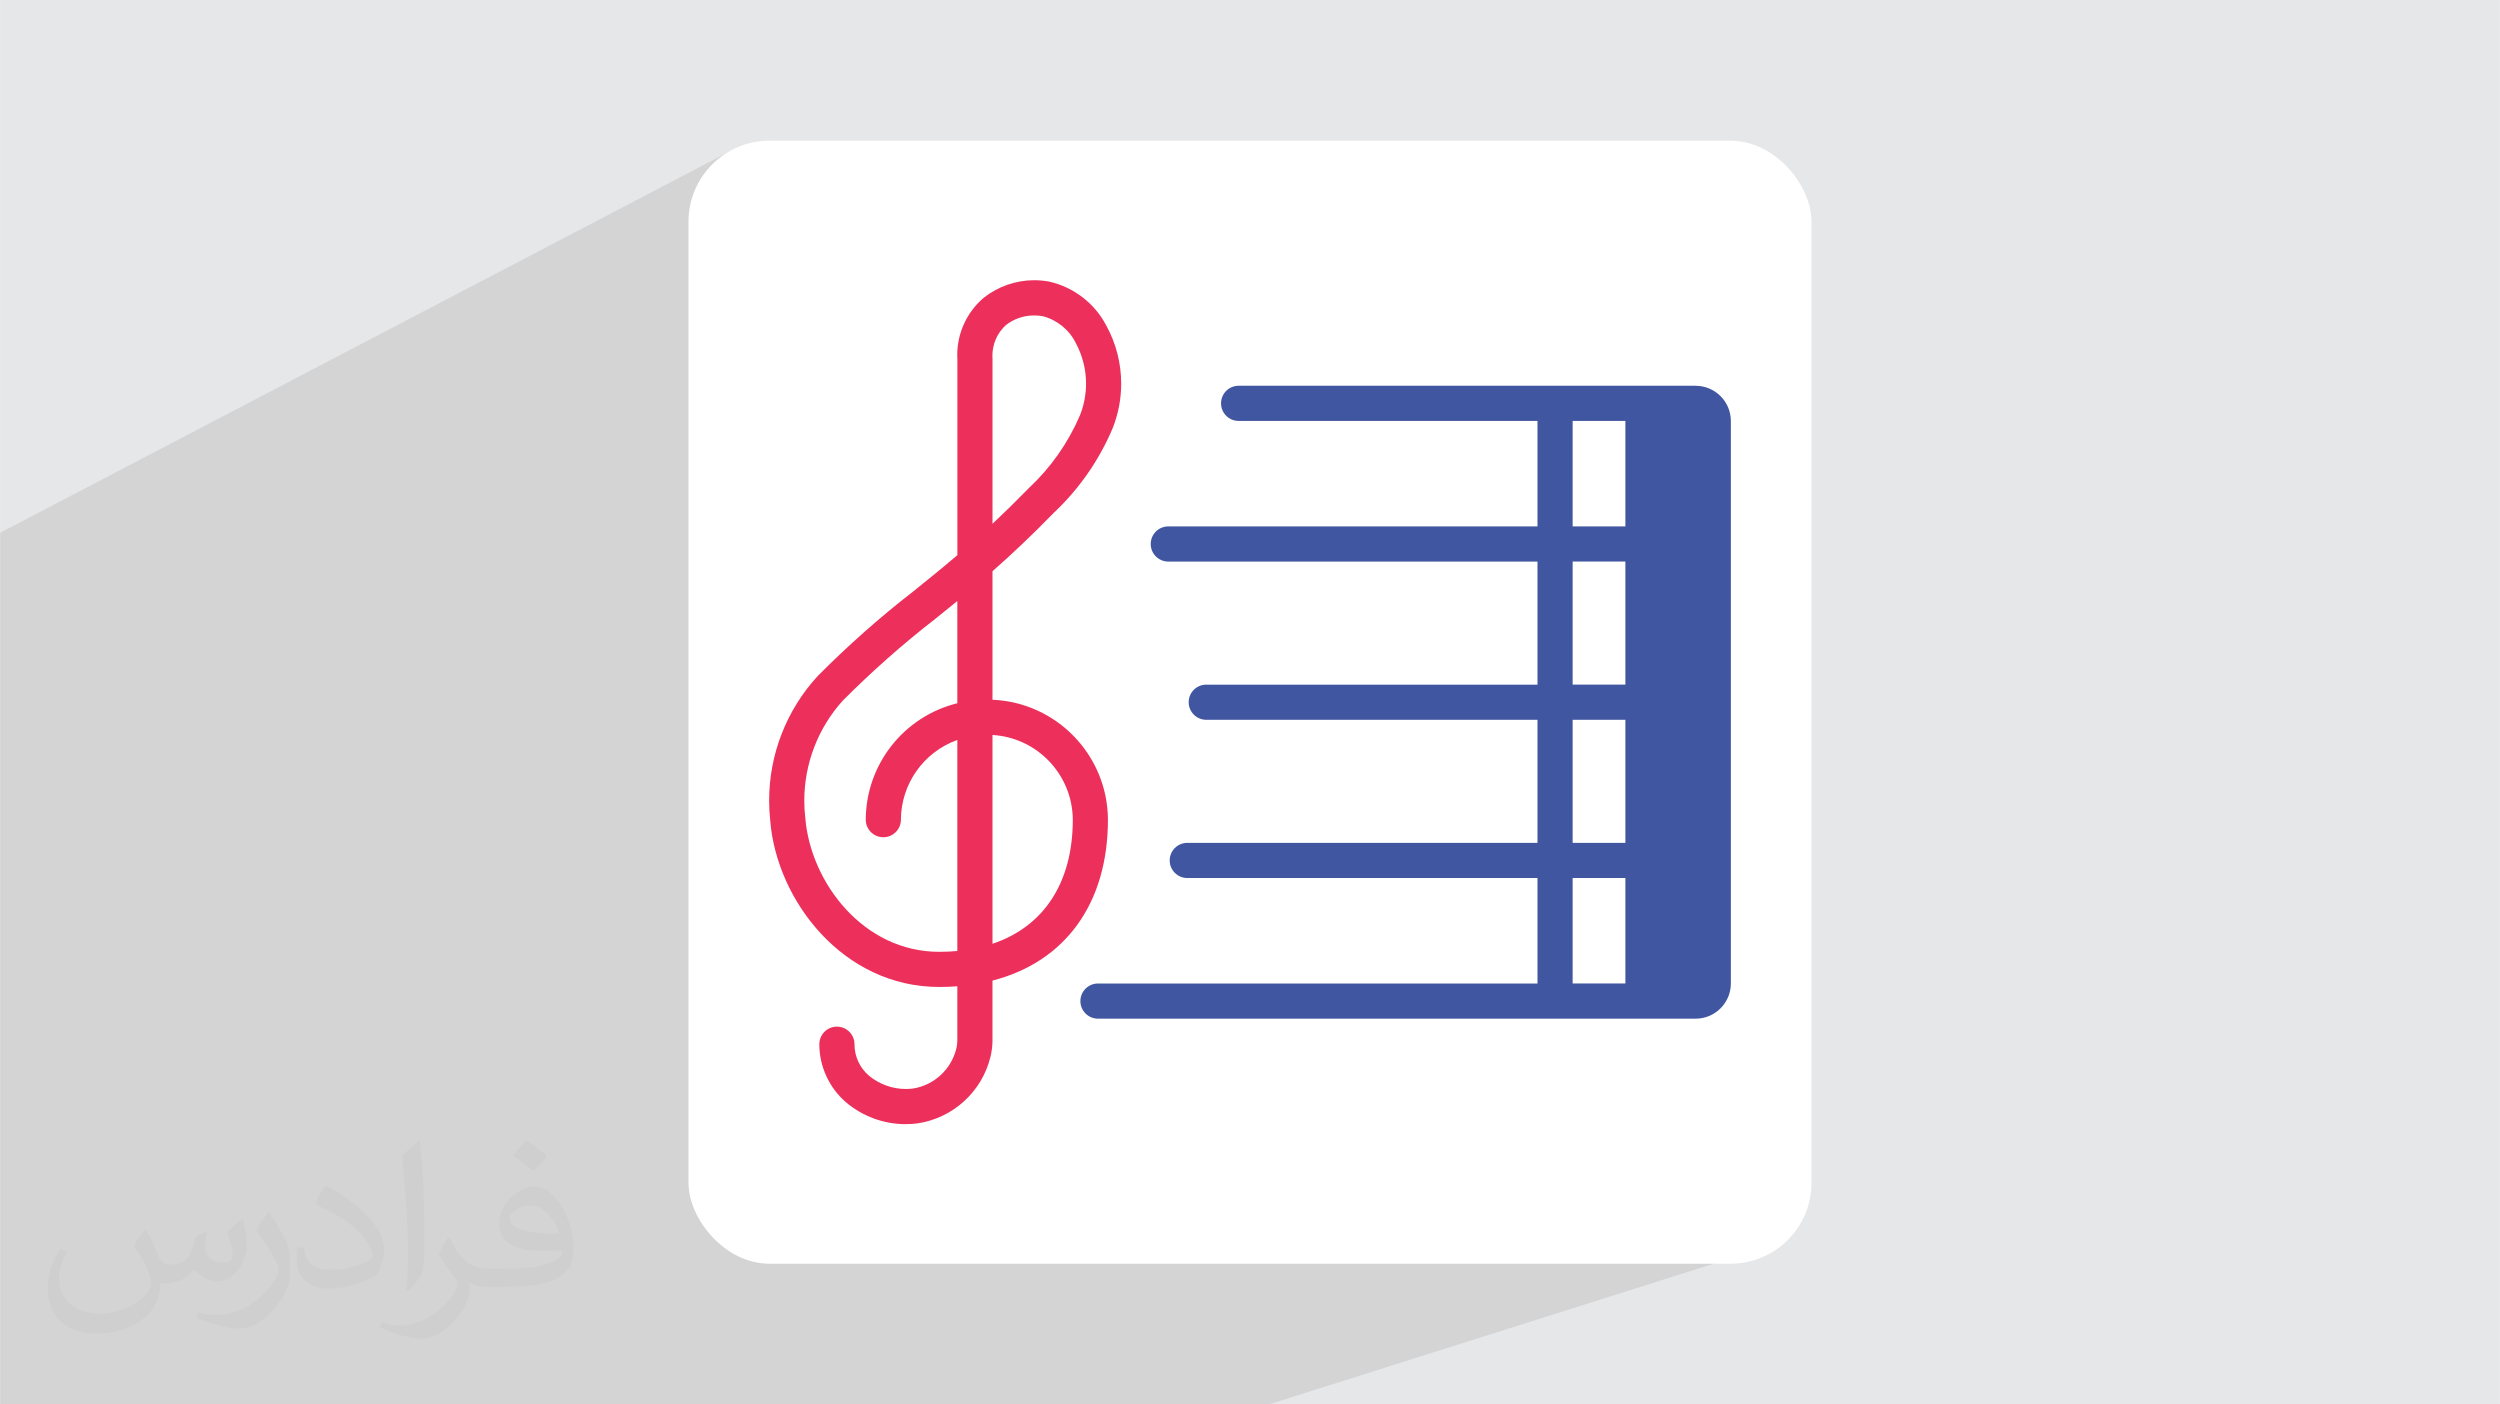 <?xml version="1.0" encoding="UTF-8"?>
<!DOCTYPE svg PUBLIC "-//W3C//DTD SVG 1.1//EN" "http://www.w3.org/Graphics/SVG/1.1/DTD/svg11.dtd">
<!-- Creator: CorelDRAW -->
<svg xmlns="http://www.w3.org/2000/svg" xml:space="preserve" width="3.708in" height="2.083in" version="1.1" style="shape-rendering:geometricPrecision; text-rendering:geometricPrecision; image-rendering:optimizeQuality; fill-rule:evenodd; clip-rule:evenodd"
viewBox="0 0 3702.73 2080.18"
 xmlns:xlink="http://www.w3.org/1999/xlink"
 xmlns:xodm="http://www.corel.com/coreldraw/odm/2003">
 <defs>
  <style type="text/css">
   <![CDATA[
    .fil3 {fill:white}
    .fil5 {fill:#4156A1;fill-rule:nonzero}
    .fil4 {fill:#EC305B;fill-rule:nonzero}
    .fil2 {fill:#373435;fill-opacity:0.031}
    .fil1 {fill:#373535;fill-opacity:0.102}
    .fil0 {fill:#E6E7E8}
   ]]>
  </style>
 </defs>
 <g id="Layer_x0020_1">
  <polygon class="fil0" points="-0,0 3702.73,0 3702.73,2080.18 -0,2080.18 "/>
  <polygon class="fil1" points="2571.75,1557.47 2646.94,1837.45 1879.29,2080.18 15.26,2080.18 -0,2080.18 -0,789.17 1077.55,225.8 "/>
  <path class="fil2" d="M215.96 1821.93c7.07,10.71 11.65,21.01 16.13,32.45 3.33,6.66 5.09,18.93 20.7,18.93 4.57,0 11.13,-1.35 16.95,-4.57 6.55,-3.44 11.54,-8.64 14.15,-16.53l6.24 -21.01 15.19 -7.49 1.04 1.04c-2.08,7.91 -2.59,15.5 -2.59,21.43 0,17.57 15.19,24.23 27.25,24.23 7.07,0 13.42,-3.44 13.42,-9.89 0,-8.32 -3.53,-22.47 -8.12,-35.16 7.07,-7.07 14.15,-14.15 22.26,-19.87l1.25 0.63c3.53,14.98 5.51,29.75 5.51,39.63 0,9.67 -4.27,20.39 -7.8,27.36 -7.28,13.73 -20.18,24.65 -35.78,24.65 -11.85,0 -25.06,-5.93 -34.12,-16.95l-0.52 0c-8.53,10.61 -21.74,20.18 -42.86,20.18l-6.55 0c-1.04,13.94 -4.05,23.81 -8.64,32.66 -12.58,24.54 -49.92,41.92 -85.08,41.92 -48.89,0 -73.43,-28.19 -73.43,-65.73 0,-23.19 7.59,-44.72 19.24,-60.01l9.56 3.95c-7.28,13.94 -12.17,27.04 -12.17,39.94 0,35.16 28.61,51.9 61.58,51.9 30.58,0 68.44,-19.45 75.31,-42.02 -2.59,-24.65 -11.85,-36.19 -26,-58.66 4.27,-7.49 9.78,-14.98 16.64,-22.98l1.25 0 0 0 0 0 -0.01 -0.04zm563.83 -132.3c10.3,6.45 20.39,14.04 30.27,22.78 -5.51,7.8 -12.38,14.88 -20.91,21.12 -9.89,-8.01 -19.76,-14.88 -29.86,-22.16 6.86,-7.7 13.63,-15.08 20.49,-21.74l0 0 0 0 0 0 0 0 0 0 0.01 0zm5.3 96.11c-16.64,0 -30.27,10.92 -30.27,19.03 0,17.38 33.28,22.78 73.12,22.56 -4.99,-20.39 -22.47,-41.61 -42.86,-41.61l0 0.01zm-37.35 92.99c21.64,0 40.57,-0.63 55.02,-4.27 16.13,-4.05 29.75,-12.17 29.75,-17.78 0,-1.46 0,-3.22 -0.52,-4.68 -9.05,0.83 -19.45,0.83 -28.5,0.83 -29.33,0 -51.79,-6.66 -60.64,-23.09 -2.19,-4.57 -3.74,-9.67 -3.74,-15.5 0,-15.92 6.86,-31.41 18.93,-42.13 10.08,-8.84 21.22,-14.35 32.55,-14.35 20.49,0 36.81,16.44 48.26,42.34 6.24,14.15 10.5,30.47 10.5,51.07 0,13.73 -3.74,25.27 -12.27,33.8 -15.92,15.4 -45.24,21.22 -90.17,21.22l-20.39 0 0 0 -5.3 0c-11.13,0 -19.14,-1.98 -25.48,-6.86l-1.04 0c0.31,2.59 0.52,5.09 0.52,7.49 0,10.08 -3.33,22.98 -10.08,33.28 -19.97,29.64 -41.61,42.53 -60.33,42.53 -18.93,0 -42.13,-7.28 -63.03,-16.75l3.74 -7.28c6.76,2.81 16.13,4.68 29.02,4.68 33.8,0 78.21,-32.45 83.72,-64.17 -1.25,-2.59 -3.53,-6.03 -6.76,-9.67 -9.89,-11.75 -16.13,-21.53 -21.95,-31.82 4.99,-9.89 9.56,-17.78 13.83,-24.96l1.77 -0.21c14.46,29.44 27.56,46.28 56.78,46.28l4.57 0 0 0 21.22 0 0 0 0 0 0 0 0 0 0 0 0.04 0zm-146.45 31.1c2.5,-13.52 2.7,-28.7 2.7,-42.86l0 -21.01c0,-39.21 -4.99,-96.2 -9.05,-133.34 7.07,-7.59 16.95,-16.53 24.75,-22.56l2.29 0.63c5.3,46.7 6.55,100.79 6.55,150.81 0,13.11 -0.52,25.9 -1.77,35.26 -0.73,11.85 -7.59,20.8 -22.26,34.53l-3.22 -1.46zm-150.71 -61.89c0.73,18.41 9.78,32.87 41.4,32.87 19.66,0 36.3,-5.09 54.71,-13.83 3.33,-1.46 5.09,-3.44 5.09,-5.09 0,-11.54 -8.84,-26.83 -23.71,-40.77 -14.46,-13.11 -33.6,-24.65 -51.48,-32.35 -6.14,-2.59 -8.12,-5.3 -8.12,-7.91 0,-5.3 7.07,-16.44 12.9,-24.44l1.98 -0.21c20.49,10.71 43.38,26.63 60.33,44.3 15.4,16.33 24.96,32.87 24.96,50.86 0,13.31 -4.05,25.79 -10.61,37.44 -22.47,11.33 -46.39,19.97 -70.1,19.97 -28.81,0 -48.47,-13.52 -48.47,-45.24 0,-3.44 0,-8.73 1.25,-15.61l9.89 0 0 0 0 0 0 0 0 0 0 0 -0.01 0zm-52.11 -52.32l17.89 28.92c6.55,10.71 12.69,22.37 12.69,40.77l0 23.5c0,19.03 -12.17,39.42 -31.82,59.6 -15.4,13.63 -29.02,19.45 -41.61,19.45 -18.72,0 -40.15,-5.82 -64.9,-16.44l2.81 -7.28c7.8,2.08 16.84,3.84 27.98,3.84 35.58,-0.21 71.97,-26.21 88.61,-57.93 1.98,-3.64 2.7,-7.07 2.7,-9.47 0,-3.64 -1.98,-7.7 -3.53,-11.33 -9.05,-17.05 -19.14,-32.66 -30.27,-47.12 5.82,-9.16 11.65,-17.99 17.99,-26.73l1.46 0.21 0 0 0 0 0 0 0 0 0 0 -0.01 0z"/>
  <rect class="fil3" x="1019.66" y="208.39" width="1663.4" height="1663.4" rx="119.92" ry="119.92"/>
  <path class="fil4" d="M1341.74 1665.09c-0.15,0 -0.33,0 -0.48,0 -32.36,0 -63.7,-11.51 -88.37,-32.43 -24.84,-21.5 -39.24,-52.68 -39.44,-85.54 0,-0.15 0,-0.3 0,-0.44 0,-14.38 11.66,-26.04 26.04,-26.04 14.26,0 25.86,11.47 26.04,25.72 0,0.16 0,0.34 0,0.5 0,17.9 7.87,34.92 21.51,46.49 15.34,12.7 34.67,19.65 54.59,19.65 3.53,0 7.08,-0.23 10.58,-0.66 31.67,-5.09 57.12,-28.85 64.38,-60.09 0.86,-4.02 1.29,-8.14 1.29,-12.26 0,-0.51 -0.02,-1.05 -0.02,-1.55l0 -77.56c-8.8,0.69 -17.81,1.03 -27.03,1.02 -141.87,0 -240.23,-127.53 -250.05,-245.68 -1.1,-10.05 -1.69,-20.24 -1.69,-30.36 0,-68.35 25.7,-134.24 71.95,-184.54 44.32,-44.56 91.74,-86.8 141.49,-125.27 21.13,-17.01 42.55,-34.25 65.4,-53.78l0 -291.14c-0.15,-1.7 -0.2,-3.5 -0.2,-5.3 0,-32.5 14.24,-63.41 38.93,-84.53 21.34,-16.98 47.86,-26.22 75.14,-26.22 7.41,0 14.84,0.69 22.12,2.05 36.62,8.29 67.7,32.37 84.92,65.71 14.26,26.19 21.74,55.58 21.74,85.43 0,22.43 -4.23,44.7 -12.46,65.56 -19.93,47.48 -49.76,90.41 -87.29,125.69 -33.77,34.66 -63.47,62.51 -90.89,86.61l0 190.34c95.22,4.1 170.5,82.26 171,177.59 0,124.71 -63.75,210.86 -171.01,238.4l0 85.98c0,0.64 0.02,1.34 0.02,2 0,8.34 -0.99,16.67 -2.94,24.77 -12.63,51.88 -55.48,90.95 -108.29,98.79 -5.63,0.71 -11.33,1.07 -17,1.07l0 0zm76.14 -774.89c-11.09,9.08 -21.95,17.83 -32.73,26.5 -48.05,37.19 -94.14,78.09 -136.95,121.06 -36.66,40.59 -57.03,93.45 -57.03,148.21 0,8.66 0.54,17.35 1.54,25.93 7.91,95.18 85.9,197.92 198.14,197.92 9.3,0 18.31,-0.4 27.02,-1.21l0 -312.58c-49.9,17.84 -83.33,65.04 -83.56,118.04 0,14.38 -11.66,26.04 -26.04,26.04 -14.38,0 -26.04,-11.66 -26.04,-26.04 0.35,-81.78 56.26,-152.83 135.63,-172.44l0.01 -151.43zm52.08 198.43l0 309.3c75.73,-25.38 118.93,-90.2 118.93,-183.85 -0.44,-66.58 -52.47,-121.46 -118.93,-125.44l0 0zm62.46 -621.37c-0.34,0 -0.71,-0.01 -1.06,-0.01 -15,0 -29.59,4.98 -41.46,14.17 -12.8,11.6 -20.1,28.08 -20.1,45.36 0,1.48 0.06,2.97 0.17,4.44l0 244.58c16.79,-15.72 34.53,-33.08 53.61,-52.64 32.47,-30.23 58.33,-67.04 75.83,-107.78 6.02,-14.97 9.11,-30.98 9.11,-47.11 0,-20.91 -5.21,-41.55 -15.1,-59.96 -9.76,-19.86 -27.73,-34.48 -49.15,-40 -3.79,-0.69 -7.66,-1.04 -11.53,-1.04 -0.1,0 -0.22,0 -0.32,0l0 0z"/>
  <path class="fil5" d="M2511.54 571.39l-677.03 0c-14.38,0 -26.04,11.66 -26.04,26.04 0,14.38 11.66,26.04 26.04,26.04l442.67 -0 0 156.24 -546.83 0c-14.38,0 -26.04,11.66 -26.04,26.04 0,14.38 11.66,26.04 26.04,26.04l546.83 0 0 182.28 -490.59 0c-14.38,0 -26.04,11.66 -26.04,26.04 0,14.38 11.66,26.04 26.04,26.04l490.59 0 0 182.28 -518.71 0c-14.38,-0 -26.04,11.66 -26.04,26.04 0,14.38 11.66,26.04 26.04,26.04l518.71 0 0 156.24 -650.99 0c-14.38,-0 -26.04,11.66 -26.04,26.04 0,14.38 11.66,26.04 26.04,26.04l885.35 0c28.72,-0.08 52,-23.36 52.08,-52.08l0 -833.27c-0.08,-28.73 -23.35,-52 -52.08,-52.08l0 0zm-104.16 885.35l-78.12 0 0 -156.24 78.12 0 0 156.24zm0 -208.32l-78.12 0 0 -182.28 78.12 0 0 182.28zm0 -234.36l-78.12 0 0 -182.28 78.12 0 0 182.28zm-78.12 -234.36l0 -156.24 78.12 0 0 156.24 -78.12 0z"/>
 </g>
</svg>
